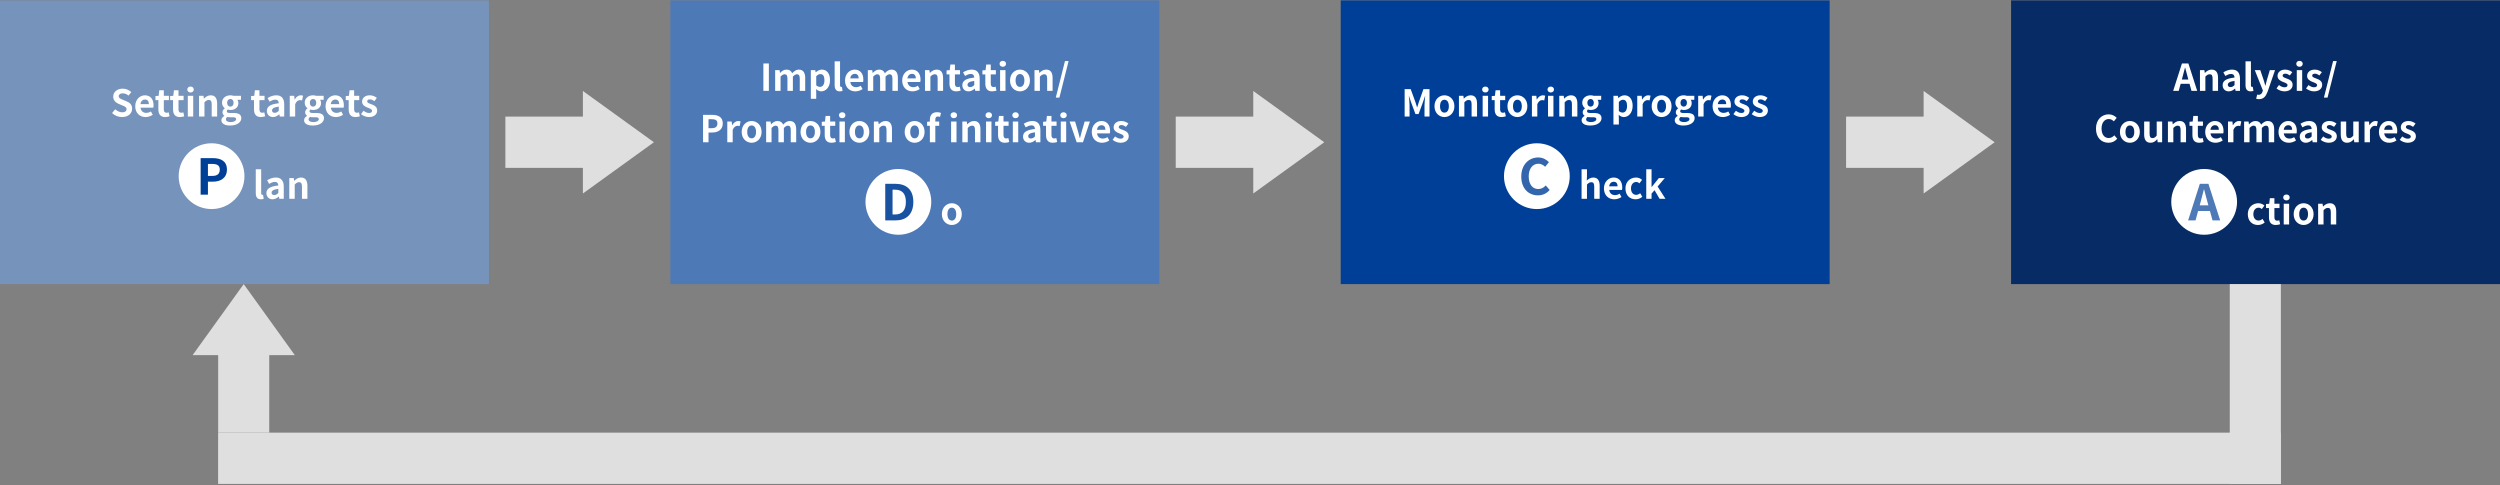 <svg width="1216" height="236" viewBox="0 0 1216 236" fill="none" xmlns="http://www.w3.org/2000/svg">
<rect x="0" y="0" width="1216" height="236" fill="#808080" stroke="none"/>
<rect width="237.811" height="138" transform="translate(0 0.186)" fill="#7693BB"/>
<path d="M59.369 56.938C57.587 56.938 55.805 56.236 54.509 54.994L56.039 53.158C56.993 54.04 58.253 54.634 59.423 54.634C60.809 54.634 61.547 54.04 61.547 53.104C61.547 52.114 60.737 51.808 59.549 51.304L57.767 50.548C56.417 49.99 55.067 48.91 55.067 46.966C55.067 44.788 56.975 43.114 59.675 43.114C61.223 43.114 62.771 43.726 63.851 44.824L62.501 46.498C61.655 45.796 60.773 45.4 59.675 45.4C58.505 45.4 57.749 45.922 57.749 46.804C57.749 47.758 58.703 48.1 59.837 48.55L61.583 49.288C63.203 49.954 64.265 50.98 64.265 52.906C64.265 55.084 62.447 56.938 59.369 56.938ZM70.781 56.938C67.973 56.938 65.777 54.976 65.777 51.664C65.777 48.388 68.063 46.354 70.475 46.354C73.247 46.354 74.687 48.388 74.687 51.178C74.687 51.664 74.633 52.15 74.561 52.384H68.351C68.567 54.04 69.647 54.904 71.141 54.904C71.969 54.904 72.689 54.652 73.409 54.202L74.309 55.822C73.319 56.506 72.041 56.938 70.781 56.938ZM68.315 50.638H72.419C72.419 49.27 71.807 48.406 70.511 48.406C69.449 48.406 68.513 49.162 68.315 50.638ZM80.345 56.938C77.951 56.938 77.033 55.426 77.033 53.158V48.694H75.611V46.732L77.159 46.606L77.465 43.906H79.679V46.606H82.163V48.694H79.679V53.158C79.679 54.31 80.147 54.85 81.047 54.85C81.371 54.85 81.767 54.742 82.037 54.634L82.469 56.56C81.929 56.74 81.227 56.938 80.345 56.938ZM87.482 56.938C85.088 56.938 84.17 55.426 84.17 53.158V48.694H82.748V46.732L84.296 46.606L84.602 43.906H86.816V46.606H89.3V48.694H86.816V53.158C86.816 54.31 87.284 54.85 88.184 54.85C88.508 54.85 88.904 54.742 89.174 54.634L89.606 56.56C89.066 56.74 88.364 56.938 87.482 56.938ZM91.351 56.686V46.606H93.979V56.686H91.351ZM92.683 44.986C91.765 44.986 91.099 44.374 91.099 43.546C91.099 42.682 91.765 42.106 92.683 42.106C93.583 42.106 94.249 42.682 94.249 43.546C94.249 44.374 93.583 44.986 92.683 44.986ZM96.817 56.686V46.606H98.978L99.157 47.938H99.23C100.112 47.074 101.138 46.354 102.506 46.354C104.684 46.354 105.62 47.866 105.62 50.404V56.686H102.974V50.728C102.974 49.18 102.542 48.622 101.552 48.622C100.724 48.622 100.202 49.018 99.445 49.756V56.686H96.817ZM111.895 61.06C109.519 61.06 107.683 60.25 107.683 58.468C107.683 57.622 108.205 56.902 109.123 56.38V56.29C108.601 55.948 108.205 55.426 108.205 54.598C108.205 53.842 108.727 53.14 109.321 52.708V52.636C108.637 52.132 107.989 51.178 107.989 50.008C107.989 47.632 109.915 46.354 112.057 46.354C112.615 46.354 113.155 46.462 113.569 46.606H117.205V48.55H115.477C115.747 48.892 115.945 49.45 115.945 50.08C115.945 52.348 114.217 53.5 112.057 53.5C111.661 53.5 111.193 53.41 110.761 53.266C110.473 53.5 110.329 53.734 110.329 54.13C110.329 54.67 110.725 54.958 111.913 54.958H113.623C116.053 54.958 117.367 55.714 117.367 57.478C117.367 59.512 115.261 61.06 111.895 61.06ZM112.057 51.862C112.939 51.862 113.623 51.196 113.623 50.008C113.623 48.82 112.957 48.154 112.057 48.154C111.157 48.154 110.473 48.82 110.473 50.008C110.473 51.196 111.175 51.862 112.057 51.862ZM112.291 59.386C113.803 59.386 114.847 58.72 114.847 57.928C114.847 57.208 114.253 57.028 113.173 57.028H111.949C111.337 57.028 110.905 56.974 110.545 56.884C110.095 57.244 109.879 57.64 109.879 58.054C109.879 58.9 110.815 59.386 112.291 59.386ZM126.857 56.938C124.463 56.938 123.545 55.426 123.545 53.158V48.694H122.123V46.732L123.671 46.606L123.977 43.906H126.191V46.606H128.675V48.694H126.191V53.158C126.191 54.31 126.659 54.85 127.559 54.85C127.883 54.85 128.279 54.742 128.549 54.634L128.981 56.56C128.441 56.74 127.739 56.938 126.857 56.938ZM132.788 56.938C130.988 56.938 129.8 55.66 129.8 53.95C129.8 51.79 131.546 50.656 135.596 50.224C135.56 49.234 135.128 48.478 133.886 48.478C132.95 48.478 132.05 48.892 131.114 49.432L130.16 47.686C131.348 46.948 132.788 46.354 134.372 46.354C136.928 46.354 138.242 47.884 138.242 50.8V56.686H136.082L135.884 55.606H135.83C134.948 56.362 133.94 56.938 132.788 56.938ZM133.652 54.868C134.408 54.868 134.966 54.508 135.596 53.878V51.844C133.148 52.168 132.32 52.834 132.32 53.734C132.32 54.526 132.878 54.868 133.652 54.868ZM140.939 56.686V46.606H143.099L143.279 48.388H143.351C144.089 47.074 145.169 46.354 146.213 46.354C146.771 46.354 147.095 46.444 147.401 46.57L146.933 48.856C146.591 48.748 146.303 48.694 145.889 48.694C145.097 48.694 144.143 49.216 143.567 50.674V56.686H140.939ZM152.114 61.06C149.738 61.06 147.902 60.25 147.902 58.468C147.902 57.622 148.424 56.902 149.342 56.38V56.29C148.82 55.948 148.424 55.426 148.424 54.598C148.424 53.842 148.946 53.14 149.54 52.708V52.636C148.856 52.132 148.208 51.178 148.208 50.008C148.208 47.632 150.134 46.354 152.276 46.354C152.834 46.354 153.374 46.462 153.788 46.606H157.424V48.55H155.696C155.966 48.892 156.164 49.45 156.164 50.08C156.164 52.348 154.436 53.5 152.276 53.5C151.88 53.5 151.412 53.41 150.98 53.266C150.692 53.5 150.548 53.734 150.548 54.13C150.548 54.67 150.944 54.958 152.132 54.958H153.842C156.272 54.958 157.586 55.714 157.586 57.478C157.586 59.512 155.48 61.06 152.114 61.06ZM152.276 51.862C153.158 51.862 153.842 51.196 153.842 50.008C153.842 48.82 153.176 48.154 152.276 48.154C151.376 48.154 150.692 48.82 150.692 50.008C150.692 51.196 151.394 51.862 152.276 51.862ZM152.51 59.386C154.022 59.386 155.066 58.72 155.066 57.928C155.066 57.208 154.472 57.028 153.392 57.028H152.168C151.556 57.028 151.124 56.974 150.764 56.884C150.314 57.244 150.098 57.64 150.098 58.054C150.098 58.9 151.034 59.386 152.51 59.386ZM163.348 56.938C160.54 56.938 158.344 54.976 158.344 51.664C158.344 48.388 160.63 46.354 163.042 46.354C165.814 46.354 167.254 48.388 167.254 51.178C167.254 51.664 167.2 52.15 167.128 52.384H160.918C161.134 54.04 162.214 54.904 163.708 54.904C164.536 54.904 165.256 54.652 165.976 54.202L166.876 55.822C165.886 56.506 164.608 56.938 163.348 56.938ZM160.882 50.638H164.986C164.986 49.27 164.374 48.406 163.078 48.406C162.016 48.406 161.08 49.162 160.882 50.638ZM172.912 56.938C170.518 56.938 169.6 55.426 169.6 53.158V48.694H168.178V46.732L169.726 46.606L170.032 43.906H172.246V46.606H174.73V48.694H172.246V53.158C172.246 54.31 172.714 54.85 173.614 54.85C173.938 54.85 174.334 54.742 174.604 54.634L175.036 56.56C174.496 56.74 173.794 56.938 172.912 56.938ZM179.449 56.938C178.099 56.938 176.605 56.344 175.615 55.516L176.821 53.86C177.721 54.562 178.585 54.958 179.521 54.958C180.529 54.958 180.979 54.526 180.979 53.896C180.979 53.14 179.935 52.798 178.873 52.384C177.595 51.898 176.119 51.124 176.119 49.45C176.119 47.632 177.595 46.354 179.863 46.354C181.339 46.354 182.455 46.966 183.301 47.596L182.113 49.198C181.393 48.694 180.691 48.334 179.935 48.334C179.035 48.334 178.603 48.73 178.603 49.306C178.603 50.044 179.593 50.314 180.655 50.71C181.987 51.214 183.463 51.88 183.463 53.752C183.463 55.516 182.077 56.938 179.449 56.938Z" fill="white"/>
<circle cx="102.906" cy="85.686" r="16" fill="white"/>
<path d="M97.586 94.686V76.902H103.418C107.354 76.902 110.378 78.294 110.378 82.494C110.378 86.55 107.33 88.374 103.514 88.374H101.138V94.686H97.586ZM101.138 85.566H103.274C105.722 85.566 106.898 84.534 106.898 82.494C106.898 80.43 105.602 79.734 103.154 79.734H101.138V85.566Z" fill="#003F98"/>
<path d="M126.89 96.938C125.054 96.938 124.406 95.732 124.406 93.86V82.322H127.034V93.986C127.034 94.58 127.322 94.778 127.574 94.778C127.682 94.778 127.754 94.778 127.934 94.742L128.258 96.704C127.952 96.83 127.502 96.938 126.89 96.938ZM132.568 96.938C130.768 96.938 129.58 95.66 129.58 93.95C129.58 91.79 131.326 90.656 135.376 90.224C135.34 89.234 134.908 88.478 133.666 88.478C132.73 88.478 131.83 88.892 130.894 89.432L129.94 87.686C131.128 86.948 132.568 86.354 134.152 86.354C136.708 86.354 138.022 87.884 138.022 90.8V96.686H135.862L135.664 95.606H135.61C134.728 96.362 133.72 96.938 132.568 96.938ZM133.432 94.868C134.188 94.868 134.746 94.508 135.376 93.878V91.844C132.928 92.168 132.1 92.834 132.1 93.734C132.1 94.526 132.658 94.868 133.432 94.868ZM140.719 96.686V86.606H142.879L143.059 87.938H143.131C144.013 87.074 145.039 86.354 146.407 86.354C148.585 86.354 149.521 87.866 149.521 90.404V96.686H146.875V90.728C146.875 89.18 146.443 88.622 145.453 88.622C144.625 88.622 144.103 89.018 143.347 89.756V96.686H140.719Z" fill="white"/>
<path d="M283.522 44.255V56.721L245.811 56.721V81.652L283.522 81.652V94.117L318.063 69.186L283.522 44.255Z" fill="#DFDFDF"/>
<rect width="237.811" height="138" transform="translate(326.062 0.186)" fill="#4D79B7"/>
<path d="M371.311 44.186V30.866H373.975V44.186H371.311ZM377.036 44.186V34.106H379.196L379.376 35.456H379.448C380.294 34.574 381.23 33.854 382.544 33.854C383.984 33.854 384.83 34.502 385.316 35.618C386.234 34.646 387.206 33.854 388.52 33.854C390.662 33.854 391.652 35.366 391.652 37.904V44.186H389.006V38.228C389.006 36.68 388.556 36.122 387.602 36.122C387.026 36.122 386.378 36.5 385.658 37.256V44.186H383.012V38.228C383.012 36.68 382.562 36.122 381.608 36.122C381.032 36.122 380.384 36.5 379.664 37.256V44.186H377.036ZM394.386 48.056V34.106H396.546L396.726 35.15H396.798C397.644 34.43 398.688 33.854 399.768 33.854C402.252 33.854 403.728 35.888 403.728 38.984C403.728 42.44 401.658 44.438 399.444 44.438C398.562 44.438 397.716 44.042 396.942 43.34L397.014 44.996V48.056H394.386ZM398.85 42.26C400.074 42.26 401.01 41.216 401.01 39.02C401.01 37.094 400.398 36.032 399.012 36.032C398.328 36.032 397.716 36.374 397.014 37.076V41.504C397.662 42.062 398.31 42.26 398.85 42.26ZM408.454 44.438C406.618 44.438 405.97 43.232 405.97 41.36V29.822H408.598V41.486C408.598 42.08 408.886 42.278 409.138 42.278C409.246 42.278 409.318 42.278 409.498 42.242L409.822 44.204C409.516 44.33 409.066 44.438 408.454 44.438ZM416.022 44.438C413.214 44.438 411.018 42.476 411.018 39.164C411.018 35.888 413.304 33.854 415.716 33.854C418.488 33.854 419.928 35.888 419.928 38.678C419.928 39.164 419.874 39.65 419.802 39.884H413.592C413.808 41.54 414.888 42.404 416.382 42.404C417.21 42.404 417.93 42.152 418.65 41.702L419.55 43.322C418.56 44.006 417.282 44.438 416.022 44.438ZM413.556 38.138H417.66C417.66 36.77 417.048 35.906 415.752 35.906C414.69 35.906 413.754 36.662 413.556 38.138ZM422.107 44.186V34.106H424.267L424.447 35.456H424.519C425.365 34.574 426.301 33.854 427.615 33.854C429.055 33.854 429.901 34.502 430.387 35.618C431.305 34.646 432.277 33.854 433.591 33.854C435.733 33.854 436.723 35.366 436.723 37.904V44.186H434.077V38.228C434.077 36.68 433.627 36.122 432.673 36.122C432.097 36.122 431.449 36.5 430.729 37.256V44.186H428.083V38.228C428.083 36.68 427.633 36.122 426.679 36.122C426.103 36.122 425.455 36.5 424.735 37.256V44.186H422.107ZM443.83 44.438C441.022 44.438 438.826 42.476 438.826 39.164C438.826 35.888 441.112 33.854 443.524 33.854C446.296 33.854 447.736 35.888 447.736 38.678C447.736 39.164 447.682 39.65 447.61 39.884H441.4C441.616 41.54 442.696 42.404 444.19 42.404C445.018 42.404 445.738 42.152 446.458 41.702L447.358 43.322C446.368 44.006 445.09 44.438 443.83 44.438ZM441.364 38.138H445.468C445.468 36.77 444.856 35.906 443.56 35.906C442.498 35.906 441.562 36.662 441.364 38.138ZM449.915 44.186V34.106H452.075L452.255 35.438H452.327C453.209 34.574 454.235 33.854 455.603 33.854C457.781 33.854 458.717 35.366 458.717 37.904V44.186H456.071V38.228C456.071 36.68 455.639 36.122 454.649 36.122C453.821 36.122 453.299 36.518 452.543 37.256V44.186H449.915ZM465.136 44.438C462.742 44.438 461.824 42.926 461.824 40.658V36.194H460.402V34.232L461.95 34.106L462.256 31.406H464.47V34.106H466.954V36.194H464.47V40.658C464.47 41.81 464.938 42.35 465.838 42.35C466.162 42.35 466.558 42.242 466.828 42.134L467.26 44.06C466.72 44.24 466.018 44.438 465.136 44.438ZM471.067 44.438C469.267 44.438 468.079 43.16 468.079 41.45C468.079 39.29 469.825 38.156 473.875 37.724C473.839 36.734 473.407 35.978 472.165 35.978C471.229 35.978 470.329 36.392 469.393 36.932L468.439 35.186C469.627 34.448 471.067 33.854 472.651 33.854C475.207 33.854 476.521 35.384 476.521 38.3V44.186H474.361L474.163 43.106H474.109C473.227 43.862 472.219 44.438 471.067 44.438ZM471.931 42.368C472.687 42.368 473.245 42.008 473.875 41.378V39.344C471.427 39.668 470.599 40.334 470.599 41.234C470.599 42.026 471.157 42.368 471.931 42.368ZM482.574 44.438C480.18 44.438 479.262 42.926 479.262 40.658V36.194H477.84V34.232L479.388 34.106L479.694 31.406H481.908V34.106H484.392V36.194H481.908V40.658C481.908 41.81 482.376 42.35 483.276 42.35C483.6 42.35 483.996 42.242 484.266 42.134L484.698 44.06C484.158 44.24 483.456 44.438 482.574 44.438ZM486.443 44.186V34.106H489.071V44.186H486.443ZM487.775 32.486C486.857 32.486 486.191 31.874 486.191 31.046C486.191 30.182 486.857 29.606 487.775 29.606C488.675 29.606 489.341 30.182 489.341 31.046C489.341 31.874 488.675 32.486 487.775 32.486ZM496.121 44.438C493.601 44.438 491.279 42.494 491.279 39.164C491.279 35.798 493.601 33.854 496.121 33.854C498.641 33.854 500.963 35.798 500.963 39.164C500.963 42.494 498.641 44.438 496.121 44.438ZM496.121 42.278C497.489 42.278 498.263 41.054 498.263 39.164C498.263 37.256 497.489 36.014 496.121 36.014C494.753 36.014 493.979 37.256 493.979 39.164C493.979 41.054 494.753 42.278 496.121 42.278ZM503.177 44.186V34.106H505.337L505.517 35.438H505.589C506.471 34.574 507.497 33.854 508.865 33.854C511.043 33.854 511.979 35.366 511.979 37.904V44.186H509.333V38.228C509.333 36.68 508.901 36.122 507.911 36.122C507.083 36.122 506.561 36.518 505.805 37.256V44.186H503.177ZM513.538 47.462L518.002 29.696H519.766L515.302 47.462H513.538ZM341.964 69.186V55.866H346.338C349.29 55.866 351.558 56.892 351.558 60.042C351.558 63.084 349.272 64.452 346.41 64.452H344.628V69.186H341.964ZM344.628 62.346H346.23C348.066 62.346 348.948 61.572 348.948 60.042C348.948 58.494 347.976 57.972 346.14 57.972H344.628V62.346ZM353.754 69.186V59.106H355.914L356.094 60.888H356.166C356.904 59.574 357.984 58.854 359.028 58.854C359.586 58.854 359.91 58.944 360.216 59.07L359.748 61.356C359.406 61.248 359.118 61.194 358.704 61.194C357.912 61.194 356.958 61.716 356.382 63.174V69.186H353.754ZM365.595 69.438C363.075 69.438 360.753 67.494 360.753 64.164C360.753 60.798 363.075 58.854 365.595 58.854C368.115 58.854 370.437 60.798 370.437 64.164C370.437 67.494 368.115 69.438 365.595 69.438ZM365.595 67.278C366.963 67.278 367.737 66.054 367.737 64.164C367.737 62.256 366.963 61.014 365.595 61.014C364.227 61.014 363.453 62.256 363.453 64.164C363.453 66.054 364.227 67.278 365.595 67.278ZM372.651 69.186V59.106H374.811L374.991 60.456H375.063C375.909 59.574 376.845 58.854 378.159 58.854C379.599 58.854 380.445 59.502 380.931 60.618C381.849 59.646 382.821 58.854 384.135 58.854C386.277 58.854 387.267 60.366 387.267 62.904V69.186H384.621V63.228C384.621 61.68 384.171 61.122 383.217 61.122C382.641 61.122 381.993 61.5 381.273 62.256V69.186H378.627V63.228C378.627 61.68 378.177 61.122 377.223 61.122C376.647 61.122 375.999 61.5 375.279 62.256V69.186H372.651ZM394.212 69.438C391.692 69.438 389.37 67.494 389.37 64.164C389.37 60.798 391.692 58.854 394.212 58.854C396.732 58.854 399.054 60.798 399.054 64.164C399.054 67.494 396.732 69.438 394.212 69.438ZM394.212 67.278C395.58 67.278 396.354 66.054 396.354 64.164C396.354 62.256 395.58 61.014 394.212 61.014C392.844 61.014 392.07 62.256 392.07 64.164C392.07 66.054 392.844 67.278 394.212 67.278ZM404.448 69.438C402.054 69.438 401.136 67.926 401.136 65.658V61.194H399.714V59.232L401.262 59.106L401.568 56.406H403.782V59.106H406.266V61.194H403.782V65.658C403.782 66.81 404.25 67.35 405.15 67.35C405.474 67.35 405.87 67.242 406.14 67.134L406.572 69.06C406.032 69.24 405.33 69.438 404.448 69.438ZM408.317 69.186V59.106H410.945V69.186H408.317ZM409.649 57.486C408.731 57.486 408.065 56.874 408.065 56.046C408.065 55.182 408.731 54.606 409.649 54.606C410.549 54.606 411.215 55.182 411.215 56.046C411.215 56.874 410.549 57.486 409.649 57.486ZM417.995 69.438C415.475 69.438 413.153 67.494 413.153 64.164C413.153 60.798 415.475 58.854 417.995 58.854C420.515 58.854 422.837 60.798 422.837 64.164C422.837 67.494 420.515 69.438 417.995 69.438ZM417.995 67.278C419.363 67.278 420.137 66.054 420.137 64.164C420.137 62.256 419.363 61.014 417.995 61.014C416.627 61.014 415.853 62.256 415.853 64.164C415.853 66.054 416.627 67.278 417.995 67.278ZM425.051 69.186V59.106H427.211L427.391 60.438H427.463C428.345 59.574 429.371 58.854 430.739 58.854C432.917 58.854 433.853 60.366 433.853 62.904V69.186H431.207V63.228C431.207 61.68 430.775 61.122 429.785 61.122C428.957 61.122 428.435 61.518 427.679 62.256V69.186H425.051ZM444.872 69.438C442.352 69.438 440.03 67.494 440.03 64.164C440.03 60.798 442.352 58.854 444.872 58.854C447.392 58.854 449.714 60.798 449.714 64.164C449.714 67.494 447.392 69.438 444.872 69.438ZM444.872 67.278C446.24 67.278 447.014 66.054 447.014 64.164C447.014 62.256 446.24 61.014 444.872 61.014C443.504 61.014 442.73 62.256 442.73 64.164C442.73 66.054 443.504 67.278 444.872 67.278ZM457.708 54.93L457.222 56.874C456.88 56.748 456.484 56.658 456.16 56.658C455.368 56.658 454.936 57.126 454.936 58.242V59.106H456.826V61.194H454.936V69.186H452.29V61.194H450.94V59.232L452.29 59.124V58.296C452.29 56.19 453.262 54.57 455.8 54.57C456.574 54.57 457.258 54.75 457.708 54.93ZM462.615 69.186V59.106H465.243V69.186H462.615ZM463.947 57.486C463.029 57.486 462.363 56.874 462.363 56.046C462.363 55.182 463.029 54.606 463.947 54.606C464.847 54.606 465.513 55.182 465.513 56.046C465.513 56.874 464.847 57.486 463.947 57.486ZM468.082 69.186V59.106H470.242L470.422 60.438H470.494C471.376 59.574 472.402 58.854 473.77 58.854C475.948 58.854 476.884 60.366 476.884 62.904V69.186H474.238V63.228C474.238 61.68 473.806 61.122 472.816 61.122C471.988 61.122 471.466 61.518 470.71 62.256V69.186H468.082ZM479.613 69.186V59.106H482.241V69.186H479.613ZM480.945 57.486C480.027 57.486 479.361 56.874 479.361 56.046C479.361 55.182 480.027 54.606 480.945 54.606C481.845 54.606 482.511 55.182 482.511 56.046C482.511 56.874 481.845 57.486 480.945 57.486ZM488.77 69.438C486.376 69.438 485.458 67.926 485.458 65.658V61.194H484.036V59.232L485.584 59.106L485.89 56.406H488.104V59.106H490.588V61.194H488.104V65.658C488.104 66.81 488.572 67.35 489.472 67.35C489.796 67.35 490.192 67.242 490.462 67.134L490.894 69.06C490.354 69.24 489.652 69.438 488.77 69.438ZM492.639 69.186V59.106H495.267V69.186H492.639ZM493.971 57.486C493.053 57.486 492.387 56.874 492.387 56.046C492.387 55.182 493.053 54.606 493.971 54.606C494.871 54.606 495.537 55.182 495.537 56.046C495.537 56.874 494.871 57.486 493.971 57.486ZM500.59 69.438C498.79 69.438 497.602 68.16 497.602 66.45C497.602 64.29 499.348 63.156 503.398 62.724C503.362 61.734 502.93 60.978 501.688 60.978C500.752 60.978 499.852 61.392 498.916 61.932L497.962 60.186C499.15 59.448 500.59 58.854 502.174 58.854C504.73 58.854 506.044 60.384 506.044 63.3V69.186H503.884L503.686 68.106H503.632C502.75 68.862 501.742 69.438 500.59 69.438ZM501.454 67.368C502.21 67.368 502.768 67.008 503.398 66.378V64.344C500.95 64.668 500.122 65.334 500.122 66.234C500.122 67.026 500.68 67.368 501.454 67.368ZM512.096 69.438C509.702 69.438 508.784 67.926 508.784 65.658V61.194H507.362V59.232L508.91 59.106L509.216 56.406H511.43V59.106H513.914V61.194H511.43V65.658C511.43 66.81 511.898 67.35 512.798 67.35C513.122 67.35 513.518 67.242 513.788 67.134L514.22 69.06C513.68 69.24 512.978 69.438 512.096 69.438ZM515.965 69.186V59.106H518.593V69.186H515.965ZM517.297 57.486C516.379 57.486 515.713 56.874 515.713 56.046C515.713 55.182 516.379 54.606 517.297 54.606C518.197 54.606 518.863 55.182 518.863 56.046C518.863 56.874 518.197 57.486 517.297 57.486ZM523.7 69.186L520.262 59.106H522.926L524.402 64.128C524.654 65.118 524.942 66.162 525.212 67.188H525.302C525.554 66.162 525.842 65.118 526.112 64.128L527.588 59.106H530.126L526.76 69.186H523.7ZM536.036 69.438C533.228 69.438 531.032 67.476 531.032 64.164C531.032 60.888 533.318 58.854 535.73 58.854C538.502 58.854 539.942 60.888 539.942 63.678C539.942 64.164 539.888 64.65 539.816 64.884H533.606C533.822 66.54 534.902 67.404 536.396 67.404C537.224 67.404 537.944 67.152 538.664 66.702L539.564 68.322C538.574 69.006 537.296 69.438 536.036 69.438ZM533.57 63.138H537.674C537.674 61.77 537.062 60.906 535.766 60.906C534.704 60.906 533.768 61.662 533.57 63.138ZM545.001 69.438C543.651 69.438 542.157 68.844 541.167 68.016L542.373 66.36C543.273 67.062 544.137 67.458 545.073 67.458C546.081 67.458 546.531 67.026 546.531 66.396C546.531 65.64 545.487 65.298 544.425 64.884C543.147 64.398 541.671 63.624 541.671 61.95C541.671 60.132 543.147 58.854 545.415 58.854C546.891 58.854 548.007 59.466 548.853 60.096L547.665 61.698C546.945 61.194 546.243 60.834 545.487 60.834C544.587 60.834 544.155 61.23 544.155 61.806C544.155 62.544 545.145 62.814 546.207 63.21C547.539 63.714 549.015 64.38 549.015 66.252C549.015 68.016 547.629 69.438 545.001 69.438Z" fill="white"/>
<circle cx="436.969" cy="98.186" r="16" fill="white"/>
<path d="M430.586 107.186V89.402H435.458C440.882 89.402 444.242 92.234 444.242 98.234C444.242 104.21 440.882 107.186 435.65 107.186H430.586ZM434.138 104.33H435.242C438.554 104.33 440.618 102.554 440.618 98.234C440.618 93.89 438.554 92.258 435.242 92.258H434.138V104.33Z" fill="#1A52A2"/>
<path d="M462.969 109.438C460.449 109.438 458.127 107.494 458.127 104.164C458.127 100.798 460.449 98.854 462.969 98.854C465.489 98.854 467.811 100.798 467.811 104.164C467.811 107.494 465.489 109.438 462.969 109.438ZM462.969 107.278C464.337 107.278 465.111 106.054 465.111 104.164C465.111 102.256 464.337 101.014 462.969 101.014C461.601 101.014 460.827 102.256 460.827 104.164C460.827 106.054 461.601 107.278 462.969 107.278Z" fill="white"/>
<path d="M609.585 44.255V56.721L571.873 56.721V81.652L609.585 81.652V94.117L644.125 69.186L609.585 44.255Z" fill="#DFDFDF"/>
<rect width="237.811" height="138" transform="translate(652.127 0.186)" fill="#003F98"/>
<path d="M683.216 56.686V43.366H686.168L688.436 49.594C688.724 50.422 688.976 51.304 689.246 52.168H689.336C689.624 51.304 689.858 50.422 690.146 49.594L692.36 43.366H695.312V56.686H692.882V51.124C692.882 49.864 693.08 48.01 693.206 46.75H693.134L692.054 49.882L690.002 55.48H688.472L686.402 49.882L685.34 46.75H685.268C685.394 48.01 685.61 49.864 685.61 51.124V56.686H683.216ZM702.575 56.938C700.055 56.938 697.733 54.994 697.733 51.664C697.733 48.298 700.055 46.354 702.575 46.354C705.095 46.354 707.417 48.298 707.417 51.664C707.417 54.994 705.095 56.938 702.575 56.938ZM702.575 54.778C703.943 54.778 704.717 53.554 704.717 51.664C704.717 49.756 703.943 48.514 702.575 48.514C701.207 48.514 700.433 49.756 700.433 51.664C700.433 53.554 701.207 54.778 702.575 54.778ZM709.631 56.686V46.606H711.791L711.971 47.938H712.043C712.925 47.074 713.951 46.354 715.319 46.354C717.497 46.354 718.433 47.866 718.433 50.404V56.686H715.787V50.728C715.787 49.18 715.355 48.622 714.365 48.622C713.537 48.622 713.015 49.018 712.259 49.756V56.686H709.631ZM721.162 56.686V46.606H723.79V56.686H721.162ZM722.494 44.986C721.576 44.986 720.91 44.374 720.91 43.546C720.91 42.682 721.576 42.106 722.494 42.106C723.394 42.106 724.06 42.682 724.06 43.546C724.06 44.374 723.394 44.986 722.494 44.986ZM730.319 56.938C727.925 56.938 727.007 55.426 727.007 53.158V48.694H725.585V46.732L727.133 46.606L727.439 43.906H729.653V46.606H732.137V48.694H729.653V53.158C729.653 54.31 730.121 54.85 731.021 54.85C731.345 54.85 731.741 54.742 732.011 54.634L732.443 56.56C731.903 56.74 731.201 56.938 730.319 56.938ZM738.066 56.938C735.546 56.938 733.224 54.994 733.224 51.664C733.224 48.298 735.546 46.354 738.066 46.354C740.586 46.354 742.908 48.298 742.908 51.664C742.908 54.994 740.586 56.938 738.066 56.938ZM738.066 54.778C739.434 54.778 740.208 53.554 740.208 51.664C740.208 49.756 739.434 48.514 738.066 48.514C736.698 48.514 735.924 49.756 735.924 51.664C735.924 53.554 736.698 54.778 738.066 54.778ZM745.121 56.686V46.606H747.281L747.461 48.388H747.533C748.271 47.074 749.351 46.354 750.395 46.354C750.953 46.354 751.277 46.444 751.583 46.57L751.115 48.856C750.773 48.748 750.485 48.694 750.071 48.694C749.279 48.694 748.325 49.216 747.749 50.674V56.686H745.121ZM752.961 56.686V46.606H755.589V56.686H752.961ZM754.293 44.986C753.375 44.986 752.709 44.374 752.709 43.546C752.709 42.682 753.375 42.106 754.293 42.106C755.193 42.106 755.859 42.682 755.859 43.546C755.859 44.374 755.193 44.986 754.293 44.986ZM758.428 56.686V46.606H760.588L760.768 47.938H760.84C761.722 47.074 762.748 46.354 764.116 46.354C766.294 46.354 767.23 47.866 767.23 50.404V56.686H764.584V50.728C764.584 49.18 764.152 48.622 763.162 48.622C762.334 48.622 761.812 49.018 761.056 49.756V56.686H758.428ZM773.505 61.06C771.129 61.06 769.293 60.25 769.293 58.468C769.293 57.622 769.815 56.902 770.733 56.38V56.29C770.211 55.948 769.815 55.426 769.815 54.598C769.815 53.842 770.337 53.14 770.931 52.708V52.636C770.247 52.132 769.599 51.178 769.599 50.008C769.599 47.632 771.525 46.354 773.667 46.354C774.225 46.354 774.765 46.462 775.179 46.606H778.815V48.55H777.087C777.357 48.892 777.555 49.45 777.555 50.08C777.555 52.348 775.827 53.5 773.667 53.5C773.271 53.5 772.803 53.41 772.371 53.266C772.083 53.5 771.939 53.734 771.939 54.13C771.939 54.67 772.335 54.958 773.523 54.958H775.233C777.663 54.958 778.977 55.714 778.977 57.478C778.977 59.512 776.871 61.06 773.505 61.06ZM773.667 51.862C774.549 51.862 775.233 51.196 775.233 50.008C775.233 48.82 774.567 48.154 773.667 48.154C772.767 48.154 772.083 48.82 772.083 50.008C772.083 51.196 772.785 51.862 773.667 51.862ZM773.901 59.386C775.413 59.386 776.457 58.72 776.457 57.928C776.457 57.208 775.863 57.028 774.783 57.028H773.559C772.947 57.028 772.515 56.974 772.155 56.884C771.705 57.244 771.489 57.64 771.489 58.054C771.489 58.9 772.425 59.386 773.901 59.386ZM784.777 60.556V46.606H786.937L787.117 47.65H787.189C788.035 46.93 789.079 46.354 790.159 46.354C792.643 46.354 794.119 48.388 794.119 51.484C794.119 54.94 792.049 56.938 789.835 56.938C788.953 56.938 788.107 56.542 787.333 55.84L787.405 57.496V60.556H784.777ZM789.241 54.76C790.465 54.76 791.401 53.716 791.401 51.52C791.401 49.594 790.789 48.532 789.403 48.532C788.719 48.532 788.107 48.874 787.405 49.576V54.004C788.053 54.562 788.701 54.76 789.241 54.76ZM796.361 56.686V46.606H798.521L798.701 48.388H798.773C799.511 47.074 800.591 46.354 801.635 46.354C802.193 46.354 802.517 46.444 802.823 46.57L802.355 48.856C802.013 48.748 801.725 48.694 801.311 48.694C800.519 48.694 799.565 49.216 798.989 50.674V56.686H796.361ZM808.202 56.938C805.682 56.938 803.36 54.994 803.36 51.664C803.36 48.298 805.682 46.354 808.202 46.354C810.722 46.354 813.044 48.298 813.044 51.664C813.044 54.994 810.722 56.938 808.202 56.938ZM808.202 54.778C809.57 54.778 810.344 53.554 810.344 51.664C810.344 49.756 809.57 48.514 808.202 48.514C806.834 48.514 806.06 49.756 806.06 51.664C806.06 53.554 806.834 54.778 808.202 54.778ZM818.804 61.06C816.428 61.06 814.592 60.25 814.592 58.468C814.592 57.622 815.114 56.902 816.032 56.38V56.29C815.51 55.948 815.114 55.426 815.114 54.598C815.114 53.842 815.636 53.14 816.23 52.708V52.636C815.546 52.132 814.898 51.178 814.898 50.008C814.898 47.632 816.824 46.354 818.966 46.354C819.524 46.354 820.064 46.462 820.478 46.606H824.114V48.55H822.386C822.656 48.892 822.854 49.45 822.854 50.08C822.854 52.348 821.126 53.5 818.966 53.5C818.57 53.5 818.102 53.41 817.67 53.266C817.382 53.5 817.238 53.734 817.238 54.13C817.238 54.67 817.634 54.958 818.822 54.958H820.532C822.962 54.958 824.276 55.714 824.276 57.478C824.276 59.512 822.17 61.06 818.804 61.06ZM818.966 51.862C819.848 51.862 820.532 51.196 820.532 50.008C820.532 48.82 819.866 48.154 818.966 48.154C818.066 48.154 817.382 48.82 817.382 50.008C817.382 51.196 818.084 51.862 818.966 51.862ZM819.2 59.386C820.712 59.386 821.756 58.72 821.756 57.928C821.756 57.208 821.162 57.028 820.082 57.028H818.858C818.246 57.028 817.814 56.974 817.454 56.884C817.004 57.244 816.788 57.64 816.788 58.054C816.788 58.9 817.724 59.386 819.2 59.386ZM825.998 56.686V46.606H828.158L828.338 48.388H828.41C829.148 47.074 830.228 46.354 831.272 46.354C831.83 46.354 832.154 46.444 832.46 46.57L831.992 48.856C831.65 48.748 831.362 48.694 830.948 48.694C830.156 48.694 829.202 49.216 828.626 50.674V56.686H825.998ZM838.001 56.938C835.193 56.938 832.997 54.976 832.997 51.664C832.997 48.388 835.283 46.354 837.695 46.354C840.467 46.354 841.907 48.388 841.907 51.178C841.907 51.664 841.853 52.15 841.781 52.384H835.571C835.787 54.04 836.867 54.904 838.361 54.904C839.189 54.904 839.909 54.652 840.629 54.202L841.529 55.822C840.539 56.506 839.261 56.938 838.001 56.938ZM835.535 50.638H839.639C839.639 49.27 839.027 48.406 837.731 48.406C836.669 48.406 835.733 49.162 835.535 50.638ZM846.966 56.938C845.616 56.938 844.122 56.344 843.132 55.516L844.338 53.86C845.238 54.562 846.102 54.958 847.038 54.958C848.046 54.958 848.496 54.526 848.496 53.896C848.496 53.14 847.452 52.798 846.39 52.384C845.112 51.898 843.636 51.124 843.636 49.45C843.636 47.632 845.112 46.354 847.38 46.354C848.856 46.354 849.972 46.966 850.818 47.596L849.63 49.198C848.91 48.694 848.208 48.334 847.452 48.334C846.552 48.334 846.12 48.73 846.12 49.306C846.12 50.044 847.11 50.314 848.172 50.71C849.504 51.214 850.98 51.88 850.98 53.752C850.98 55.516 849.594 56.938 846.966 56.938ZM855.878 56.938C854.528 56.938 853.034 56.344 852.044 55.516L853.25 53.86C854.15 54.562 855.014 54.958 855.95 54.958C856.958 54.958 857.408 54.526 857.408 53.896C857.408 53.14 856.364 52.798 855.302 52.384C854.024 51.898 852.548 51.124 852.548 49.45C852.548 47.632 854.024 46.354 856.292 46.354C857.768 46.354 858.884 46.966 859.73 47.596L858.542 49.198C857.822 48.694 857.12 48.334 856.364 48.334C855.464 48.334 855.032 48.73 855.032 49.306C855.032 50.044 856.022 50.314 857.084 50.71C858.416 51.214 859.892 51.88 859.892 53.752C859.892 55.516 858.506 56.938 855.878 56.938Z" fill="white"/>
<circle cx="747.533" cy="85.686" r="16" fill="white"/>
<path d="M748.078 95.022C743.59 95.022 739.942 91.806 739.942 85.878C739.942 80.022 743.71 76.59 748.198 76.59C750.454 76.59 752.254 77.67 753.406 78.87L751.558 81.126C750.646 80.262 749.614 79.638 748.27 79.638C745.582 79.638 743.566 81.942 743.566 85.758C743.566 89.622 745.39 91.95 748.198 91.95C749.734 91.95 750.91 91.23 751.87 90.198L753.742 92.406C752.278 94.11 750.382 95.022 748.078 95.022Z" fill="#3365AD"/>
<path d="M769.274 96.686V82.322H771.902V85.94L771.794 87.83C772.604 87.074 773.594 86.354 774.962 86.354C777.14 86.354 778.076 87.866 778.076 90.404V96.686H775.43V90.728C775.43 89.18 774.998 88.622 774.008 88.622C773.18 88.622 772.658 89.018 771.902 89.756V96.686H769.274ZM785.161 96.938C782.353 96.938 780.157 94.976 780.157 91.664C780.157 88.388 782.443 86.354 784.855 86.354C787.627 86.354 789.067 88.388 789.067 91.178C789.067 91.664 789.013 92.15 788.941 92.384H782.731C782.947 94.04 784.027 94.904 785.521 94.904C786.349 94.904 787.069 94.652 787.789 94.202L788.689 95.822C787.699 96.506 786.421 96.938 785.161 96.938ZM782.695 90.638H786.799C786.799 89.27 786.187 88.406 784.891 88.406C783.829 88.406 782.893 89.162 782.695 90.638ZM795.53 96.938C792.74 96.938 790.616 94.994 790.616 91.664C790.616 88.298 793.028 86.354 795.764 86.354C797.006 86.354 797.96 86.84 798.698 87.47L797.438 89.18C796.934 88.748 796.466 88.514 795.89 88.514C794.36 88.514 793.316 89.756 793.316 91.664C793.316 93.554 794.36 94.778 795.818 94.778C796.538 94.778 797.222 94.436 797.78 93.968L798.824 95.714C797.87 96.56 796.646 96.938 795.53 96.938ZM800.738 96.686V82.322H803.312V90.962H803.384L806.876 86.606H809.756L806.264 90.728L810.08 96.686H807.218L804.77 92.51L803.312 94.166V96.686H800.738Z" fill="white"/>
<path d="M935.649 44.255V56.721L897.938 56.721V81.652L935.649 81.652V94.117L970.19 69.186L935.649 44.255Z" fill="#DFDFDF"/>
<rect width="237.811" height="138" transform="translate(978.189 0.186)" fill="#062B65"/>
<path d="M1061.25 38.696H1064.41L1064.02 37.238C1063.6 35.852 1063.24 34.322 1062.85 32.882H1062.78C1062.43 34.34 1062.04 35.852 1061.64 37.238L1061.25 38.696ZM1065.93 44.186L1064.99 40.766H1060.67L1059.73 44.186H1057.03L1061.3 30.866H1064.43L1068.72 44.186H1065.93ZM1070.06 44.186V34.106H1072.22L1072.4 35.438H1072.47C1073.35 34.574 1074.38 33.854 1075.75 33.854C1077.92 33.854 1078.86 35.366 1078.86 37.904V44.186H1076.21V38.228C1076.21 36.68 1075.78 36.122 1074.79 36.122C1073.96 36.122 1073.44 36.518 1072.69 37.256V44.186H1070.06ZM1084.07 44.438C1082.27 44.438 1081.09 43.16 1081.09 41.45C1081.09 39.29 1082.83 38.156 1086.88 37.724C1086.85 36.734 1086.41 35.978 1085.17 35.978C1084.24 35.978 1083.34 36.392 1082.4 36.932L1081.45 35.186C1082.63 34.448 1084.07 33.854 1085.66 33.854C1088.21 33.854 1089.53 35.384 1089.53 38.3V44.186H1087.37L1087.17 43.106H1087.12C1086.23 43.862 1085.23 44.438 1084.07 44.438ZM1084.94 42.368C1085.69 42.368 1086.25 42.008 1086.88 41.378V39.344C1084.43 39.668 1083.61 40.334 1083.61 41.234C1083.61 42.026 1084.16 42.368 1084.94 42.368ZM1094.71 44.438C1092.87 44.438 1092.22 43.232 1092.22 41.36V29.822H1094.85V41.486C1094.85 42.08 1095.14 42.278 1095.39 42.278C1095.5 42.278 1095.57 42.278 1095.75 42.242L1096.08 44.204C1095.77 44.33 1095.32 44.438 1094.71 44.438ZM1098.78 48.236C1098.19 48.236 1097.79 48.164 1097.4 48.038L1097.88 46.004C1098.06 46.058 1098.35 46.13 1098.59 46.13C1099.61 46.13 1100.19 45.482 1100.48 44.6L1100.66 44.006L1096.73 34.106H1099.4L1101 38.786C1101.3 39.686 1101.56 40.658 1101.84 41.63H1101.93C1102.17 40.694 1102.42 39.722 1102.65 38.786L1104.04 34.106H1106.58L1103 44.492C1102.11 46.868 1101.03 48.236 1098.78 48.236ZM1111.12 44.438C1109.77 44.438 1108.27 43.844 1107.28 43.016L1108.49 41.36C1109.39 42.062 1110.25 42.458 1111.19 42.458C1112.2 42.458 1112.65 42.026 1112.65 41.396C1112.65 40.64 1111.6 40.298 1110.54 39.884C1109.26 39.398 1107.79 38.624 1107.79 36.95C1107.79 35.132 1109.26 33.854 1111.53 33.854C1113.01 33.854 1114.12 34.466 1114.97 35.096L1113.78 36.698C1113.06 36.194 1112.36 35.834 1111.6 35.834C1110.7 35.834 1110.27 36.23 1110.27 36.806C1110.27 37.544 1111.26 37.814 1112.32 38.21C1113.66 38.714 1115.13 39.38 1115.13 41.252C1115.13 43.016 1113.75 44.438 1111.12 44.438ZM1117.15 44.186V34.106H1119.78V44.186H1117.15ZM1118.48 32.486C1117.56 32.486 1116.9 31.874 1116.9 31.046C1116.9 30.182 1117.56 29.606 1118.48 29.606C1119.38 29.606 1120.05 30.182 1120.05 31.046C1120.05 31.874 1119.38 32.486 1118.48 32.486ZM1125.5 44.438C1124.15 44.438 1122.65 43.844 1121.66 43.016L1122.87 41.36C1123.77 42.062 1124.63 42.458 1125.57 42.458C1126.58 42.458 1127.03 42.026 1127.03 41.396C1127.03 40.64 1125.98 40.298 1124.92 39.884C1123.64 39.398 1122.17 38.624 1122.17 36.95C1122.17 35.132 1123.64 33.854 1125.91 33.854C1127.39 33.854 1128.5 34.466 1129.35 35.096L1128.16 36.698C1127.44 36.194 1126.74 35.834 1125.98 35.834C1125.08 35.834 1124.65 36.23 1124.65 36.806C1124.65 37.544 1125.64 37.814 1126.7 38.21C1128.04 38.714 1129.51 39.38 1129.51 41.252C1129.51 43.016 1128.13 44.438 1125.5 44.438ZM1130.36 47.462L1134.82 29.696H1136.59L1132.12 47.462H1130.36ZM1025.58 69.438C1022.21 69.438 1019.48 67.026 1019.48 62.58C1019.48 58.188 1022.3 55.614 1025.67 55.614C1027.36 55.614 1028.71 56.424 1029.57 57.324L1028.17 59.016C1027.5 58.368 1026.73 57.9 1025.72 57.9C1023.71 57.9 1022.19 59.628 1022.19 62.49C1022.19 65.388 1023.56 67.134 1025.67 67.134C1026.8 67.134 1027.7 66.594 1028.42 65.82L1029.83 67.476C1028.73 68.754 1027.31 69.438 1025.58 69.438ZM1035.97 69.438C1033.45 69.438 1031.13 67.494 1031.13 64.164C1031.13 60.798 1033.45 58.854 1035.97 58.854C1038.49 58.854 1040.81 60.798 1040.81 64.164C1040.81 67.494 1038.49 69.438 1035.97 69.438ZM1035.97 67.278C1037.34 67.278 1038.11 66.054 1038.11 64.164C1038.11 62.256 1037.34 61.014 1035.97 61.014C1034.6 61.014 1033.83 62.256 1033.83 64.164C1033.83 66.054 1034.6 67.278 1035.97 67.278ZM1046.01 69.438C1043.85 69.438 1042.92 67.926 1042.92 65.406V59.106H1045.56V65.064C1045.56 66.63 1045.99 67.17 1046.97 67.17C1047.79 67.17 1048.33 66.81 1049.02 65.91V59.106H1051.66V69.186H1049.5L1049.31 67.746H1049.23C1048.37 68.772 1047.4 69.438 1046.01 69.438ZM1054.48 69.186V59.106H1056.64L1056.82 60.438H1056.9C1057.78 59.574 1058.8 58.854 1060.17 58.854C1062.35 58.854 1063.29 60.366 1063.29 62.904V69.186H1060.64V63.228C1060.64 61.68 1060.21 61.122 1059.22 61.122C1058.39 61.122 1057.87 61.518 1057.11 62.256V69.186H1054.48ZM1069.71 69.438C1067.31 69.438 1066.39 67.926 1066.39 65.658V61.194H1064.97V59.232L1066.52 59.106L1066.83 56.406H1069.04V59.106H1071.52V61.194H1069.04V65.658C1069.04 66.81 1069.51 67.35 1070.41 67.35C1070.73 67.35 1071.13 67.242 1071.4 67.134L1071.83 69.06C1071.29 69.24 1070.59 69.438 1069.71 69.438ZM1077.61 69.438C1074.81 69.438 1072.61 67.476 1072.61 64.164C1072.61 60.888 1074.9 58.854 1077.31 58.854C1080.08 58.854 1081.52 60.888 1081.52 63.678C1081.52 64.164 1081.47 64.65 1081.39 64.884H1075.18C1075.4 66.54 1076.48 67.404 1077.97 67.404C1078.8 67.404 1079.52 67.152 1080.24 66.702L1081.14 68.322C1080.15 69.006 1078.87 69.438 1077.61 69.438ZM1075.15 63.138H1079.25C1079.25 61.77 1078.64 60.906 1077.34 60.906C1076.28 60.906 1075.35 61.662 1075.15 63.138ZM1083.7 69.186V59.106H1085.86L1086.04 60.888H1086.11C1086.85 59.574 1087.93 58.854 1088.97 58.854C1089.53 58.854 1089.86 58.944 1090.16 59.07L1089.69 61.356C1089.35 61.248 1089.06 61.194 1088.65 61.194C1087.86 61.194 1086.9 61.716 1086.33 63.174V69.186H1083.7ZM1091.54 69.186V59.106H1093.7L1093.88 60.456H1093.95C1094.8 59.574 1095.73 58.854 1097.05 58.854C1098.49 58.854 1099.33 59.502 1099.82 60.618C1100.74 59.646 1101.71 58.854 1103.02 58.854C1105.17 58.854 1106.16 60.366 1106.16 62.904V69.186H1103.51V63.228C1103.51 61.68 1103.06 61.122 1102.11 61.122C1101.53 61.122 1100.88 61.5 1100.16 62.256V69.186H1097.52V63.228C1097.52 61.68 1097.07 61.122 1096.11 61.122C1095.54 61.122 1094.89 61.5 1094.17 62.256V69.186H1091.54ZM1113.26 69.438C1110.45 69.438 1108.26 67.476 1108.26 64.164C1108.26 60.888 1110.54 58.854 1112.96 58.854C1115.73 58.854 1117.17 60.888 1117.17 63.678C1117.17 64.164 1117.11 64.65 1117.04 64.884H1110.83C1111.05 66.54 1112.13 67.404 1113.62 67.404C1114.45 67.404 1115.17 67.152 1115.89 66.702L1116.79 68.322C1115.8 69.006 1114.52 69.438 1113.26 69.438ZM1110.8 63.138H1114.9C1114.9 61.77 1114.29 60.906 1112.99 60.906C1111.93 60.906 1110.99 61.662 1110.8 63.138ZM1121.59 69.438C1119.79 69.438 1118.6 68.16 1118.6 66.45C1118.6 64.29 1120.34 63.156 1124.39 62.724C1124.36 61.734 1123.93 60.978 1122.68 60.978C1121.75 60.978 1120.85 61.392 1119.91 61.932L1118.96 60.186C1120.15 59.448 1121.59 58.854 1123.17 58.854C1125.73 58.854 1127.04 60.384 1127.04 63.3V69.186H1124.88L1124.68 68.106H1124.63C1123.75 68.862 1122.74 69.438 1121.59 69.438ZM1122.45 67.368C1123.21 67.368 1123.76 67.008 1124.39 66.378V64.344C1121.95 64.668 1121.12 65.334 1121.12 66.234C1121.12 67.026 1121.68 67.368 1122.45 67.368ZM1132.62 69.438C1131.27 69.438 1129.77 68.844 1128.78 68.016L1129.99 66.36C1130.89 67.062 1131.75 67.458 1132.69 67.458C1133.7 67.458 1134.15 67.026 1134.15 66.396C1134.15 65.64 1133.1 65.298 1132.04 64.884C1130.76 64.398 1129.29 63.624 1129.29 61.95C1129.29 60.132 1130.76 58.854 1133.03 58.854C1134.51 58.854 1135.62 59.466 1136.47 60.096L1135.28 61.698C1134.56 61.194 1133.86 60.834 1133.1 60.834C1132.2 60.834 1131.77 61.23 1131.77 61.806C1131.77 62.544 1132.76 62.814 1133.82 63.21C1135.15 63.714 1136.63 64.38 1136.63 66.252C1136.63 68.016 1135.24 69.438 1132.62 69.438ZM1141.64 69.438C1139.48 69.438 1138.54 67.926 1138.54 65.406V59.106H1141.19V65.064C1141.19 66.63 1141.62 67.17 1142.59 67.17C1143.42 67.17 1143.96 66.81 1144.64 65.91V59.106H1147.29V69.186H1145.13L1144.93 67.746H1144.86C1143.99 68.772 1143.02 69.438 1141.64 69.438ZM1150.11 69.186V59.106H1152.27L1152.45 60.888H1152.52C1153.26 59.574 1154.34 58.854 1155.38 58.854C1155.94 58.854 1156.27 58.944 1156.57 59.07L1156.1 61.356C1155.76 61.248 1155.47 61.194 1155.06 61.194C1154.27 61.194 1153.31 61.716 1152.74 63.174V69.186H1150.11ZM1162.11 69.438C1159.3 69.438 1157.11 67.476 1157.11 64.164C1157.11 60.888 1159.39 58.854 1161.81 58.854C1164.58 58.854 1166.02 60.888 1166.02 63.678C1166.02 64.164 1165.96 64.65 1165.89 64.884H1159.68C1159.9 66.54 1160.98 67.404 1162.47 67.404C1163.3 67.404 1164.02 67.152 1164.74 66.702L1165.64 68.322C1164.65 69.006 1163.37 69.438 1162.11 69.438ZM1159.65 63.138H1163.75C1163.75 61.77 1163.14 60.906 1161.84 60.906C1160.78 60.906 1159.84 61.662 1159.65 63.138ZM1171.08 69.438C1169.73 69.438 1168.23 68.844 1167.24 68.016L1168.45 66.36C1169.35 67.062 1170.21 67.458 1171.15 67.458C1172.16 67.458 1172.61 67.026 1172.61 66.396C1172.61 65.64 1171.56 65.298 1170.5 64.884C1169.22 64.398 1167.75 63.624 1167.75 61.95C1167.75 60.132 1169.22 58.854 1171.49 58.854C1172.97 58.854 1174.08 59.466 1174.93 60.096L1173.74 61.698C1173.02 61.194 1172.32 60.834 1171.56 60.834C1170.66 60.834 1170.23 61.23 1170.23 61.806C1170.23 62.544 1171.22 62.814 1172.28 63.21C1173.62 63.714 1175.09 64.38 1175.09 66.252C1175.09 68.016 1173.71 69.438 1171.08 69.438Z" fill="white"/>
<circle cx="1072.1" cy="98.186" r="16" fill="white"/>
<path d="M1070.46 97.922L1069.93 99.866H1074.15L1073.62 97.922C1073.07 96.074 1072.59 94.034 1072.09 92.114H1071.97C1071.51 94.058 1070.98 96.074 1070.46 97.922ZM1064.31 107.186L1070 89.402H1074.18L1079.89 107.186H1076.17L1074.92 102.626H1069.16L1067.91 107.186H1064.31Z" fill="#4D79B7"/>
<path d="M1098.25 109.438C1095.46 109.438 1093.33 107.494 1093.33 104.164C1093.33 100.798 1095.75 98.854 1098.48 98.854C1099.72 98.854 1100.68 99.34 1101.42 99.97L1100.16 101.68C1099.65 101.248 1099.18 101.014 1098.61 101.014C1097.08 101.014 1096.03 102.256 1096.03 104.164C1096.03 106.054 1097.08 107.278 1098.54 107.278C1099.26 107.278 1099.94 106.936 1100.5 106.468L1101.54 108.214C1100.59 109.06 1099.36 109.438 1098.25 109.438ZM1106.94 109.438C1104.54 109.438 1103.62 107.926 1103.62 105.658V101.194H1102.2V99.232L1103.75 99.106L1104.06 96.406H1106.27V99.106H1108.75V101.194H1106.27V105.658C1106.27 106.81 1106.74 107.35 1107.64 107.35C1107.96 107.35 1108.36 107.242 1108.63 107.134L1109.06 109.06C1108.52 109.24 1107.82 109.438 1106.94 109.438ZM1110.8 109.186V99.106H1113.43V109.186H1110.8ZM1112.14 97.486C1111.22 97.486 1110.55 96.874 1110.55 96.046C1110.55 95.182 1111.22 94.606 1112.14 94.606C1113.04 94.606 1113.7 95.182 1113.7 96.046C1113.7 96.874 1113.04 97.486 1112.14 97.486ZM1120.48 109.438C1117.96 109.438 1115.64 107.494 1115.64 104.164C1115.64 100.798 1117.96 98.854 1120.48 98.854C1123 98.854 1125.33 100.798 1125.33 104.164C1125.33 107.494 1123 109.438 1120.48 109.438ZM1120.48 107.278C1121.85 107.278 1122.63 106.054 1122.63 104.164C1122.63 102.256 1121.85 101.014 1120.48 101.014C1119.12 101.014 1118.34 102.256 1118.34 104.164C1118.34 106.054 1119.12 107.278 1120.48 107.278ZM1127.54 109.186V99.106H1129.7L1129.88 100.438H1129.95C1130.83 99.574 1131.86 98.854 1133.23 98.854C1135.41 98.854 1136.34 100.366 1136.34 102.904V109.186H1133.7V103.228C1133.7 101.68 1133.26 101.122 1132.27 101.122C1131.45 101.122 1130.92 101.518 1130.17 102.256V109.186H1127.54Z" fill="white"/>
<path d="M93.691 172.727L106.117 172.727L106.117 210.438L130.966 210.438L130.966 172.727L143.39 172.727L118.541 138.186L93.691 172.727Z" fill="#DFDFDF"/>
<path d="M106.096 235.372L106.096 210.438L1109.41 210.438L1109.41 235.372L106.096 235.372Z" fill="#DFDFDF"/>
<rect x="1084.56" y="138.186" width="24.852" height="97.186" fill="#DFDFDF"/>
</svg>
